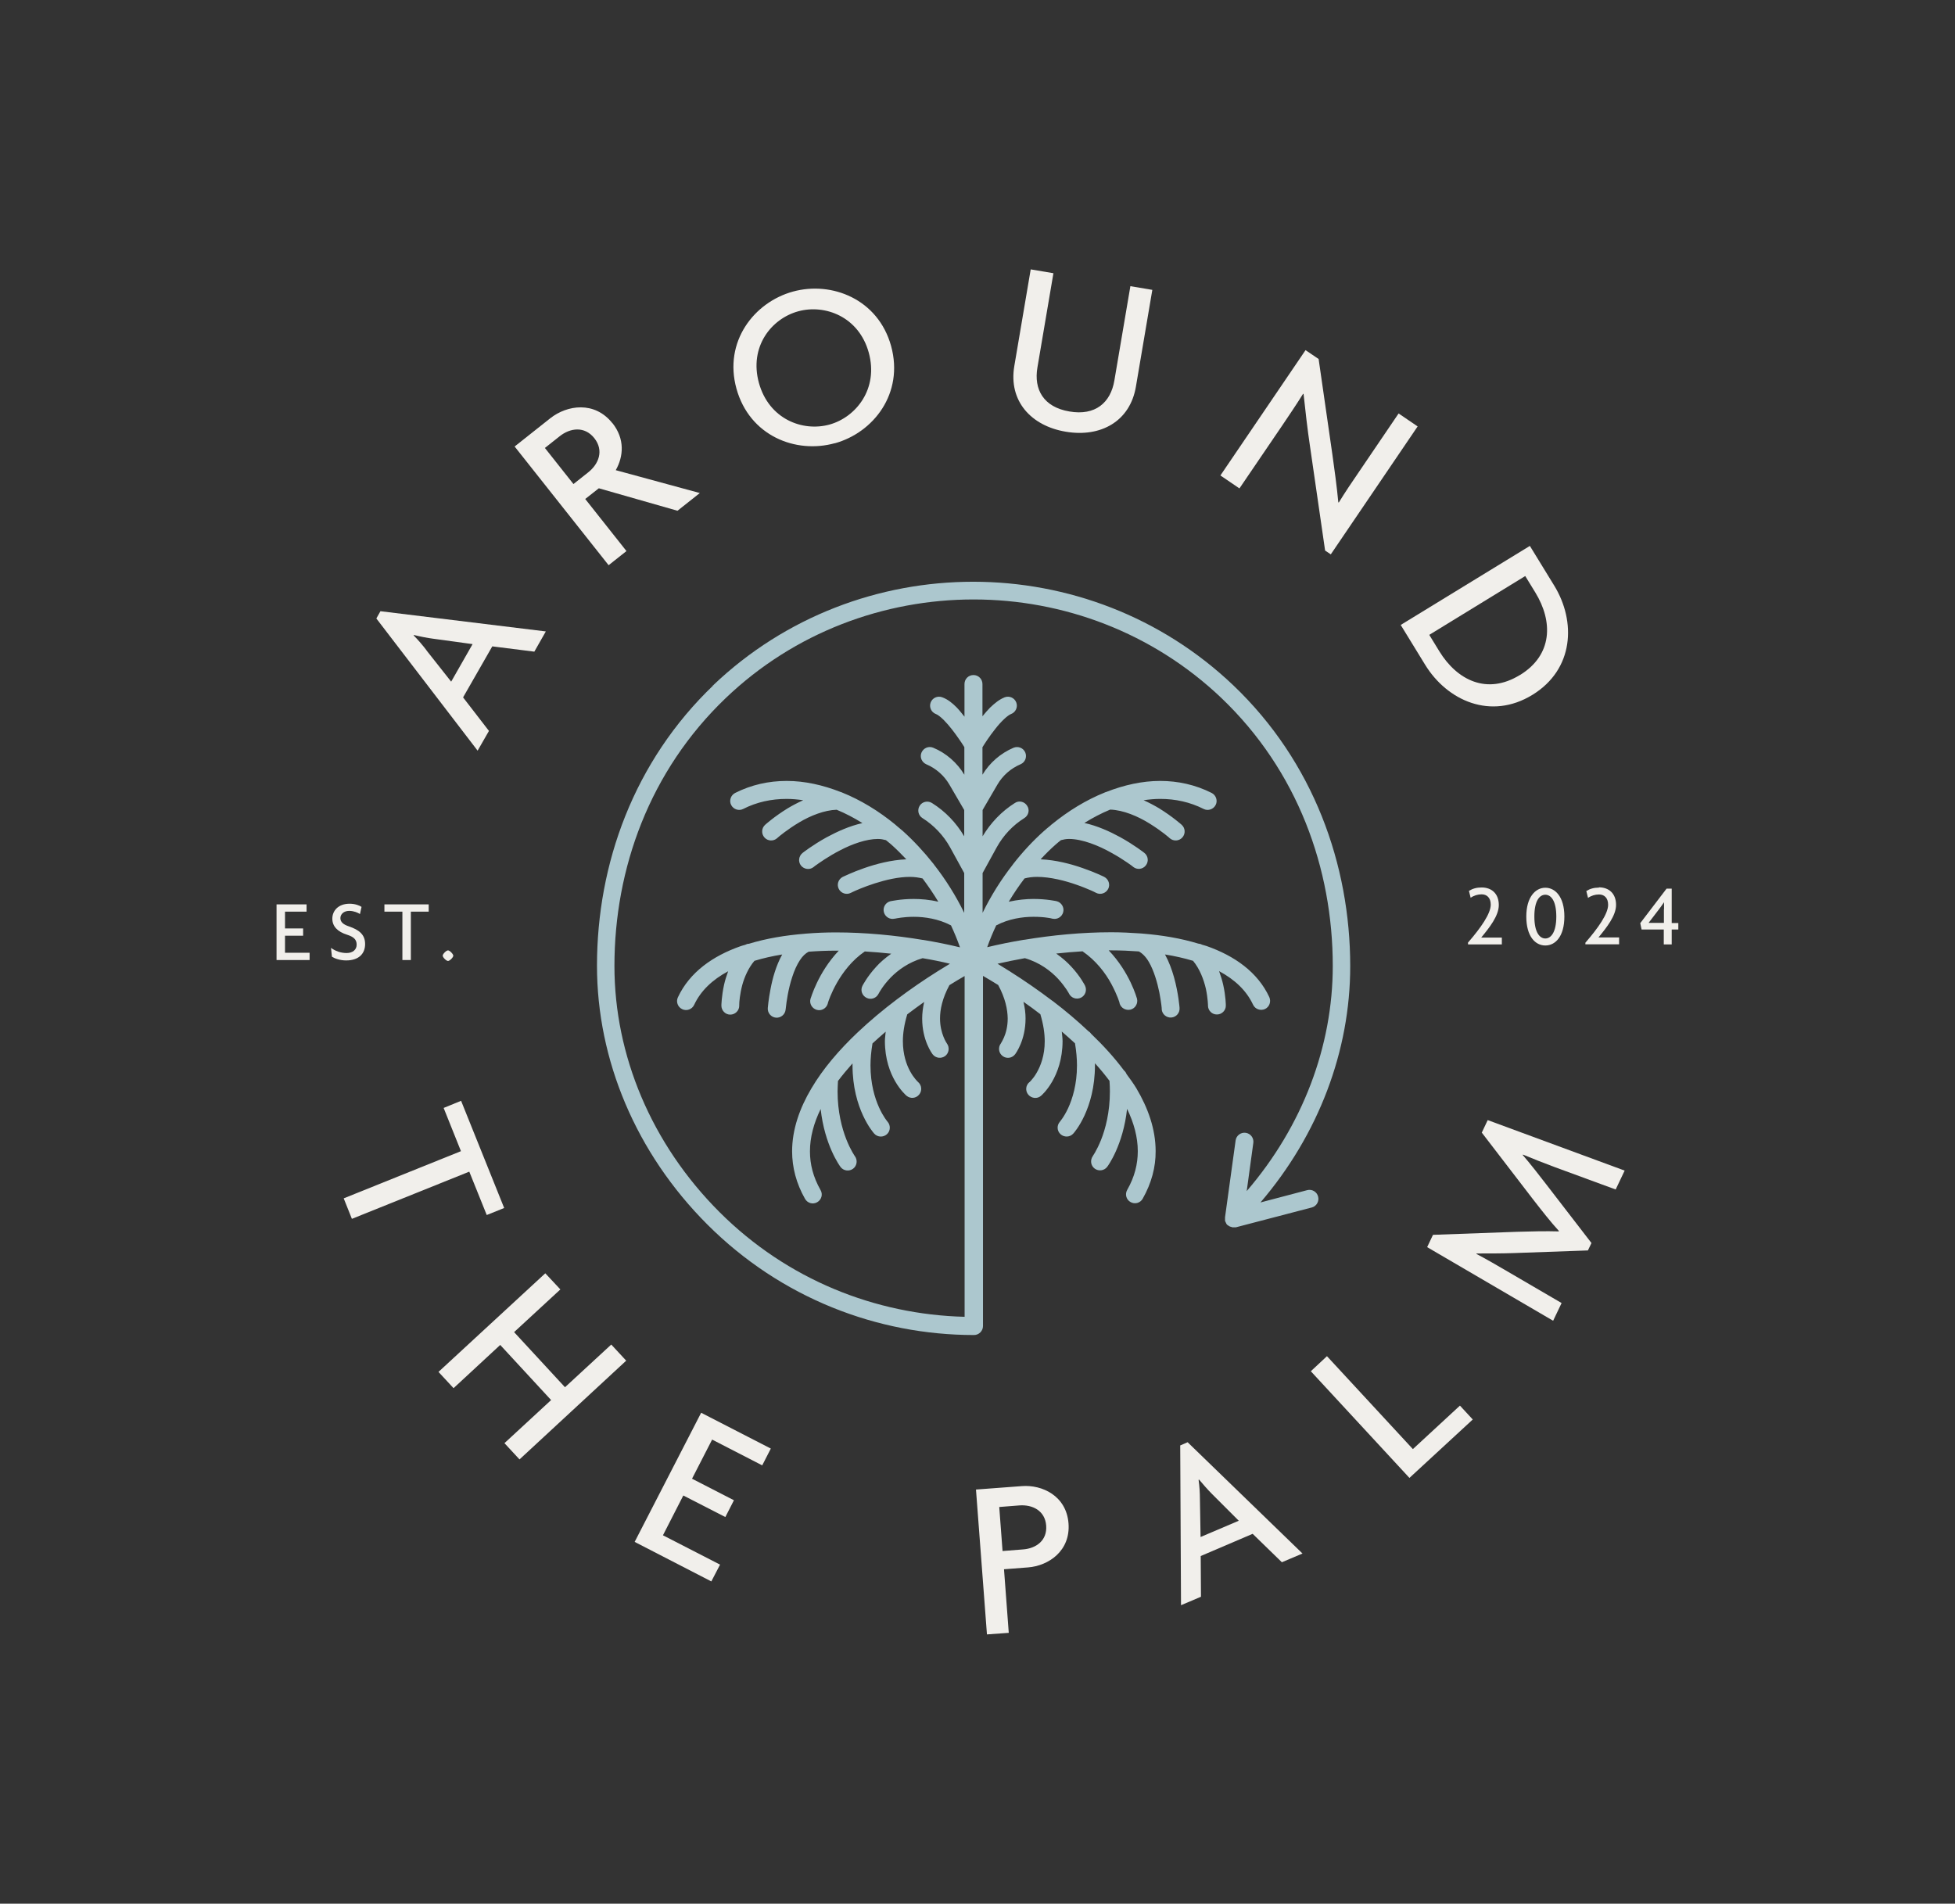 <svg viewBox="0 0 147.89 144.02" xmlns="http://www.w3.org/2000/svg" id="uuid-a1512c40-e931-4f71-80e4-61cfe275d61c"><rect x="0" y="0" width="147.89" height="144.02" fill="#333333" stroke="none"/><defs><style>.uuid-9b2e9753-0d0a-4a65-9d6e-9ecaa9969cf7{fill:#acc7ce;}.uuid-9b2e9753-0d0a-4a65-9d6e-9ecaa9969cf7,.uuid-1d77b3c2-2477-4604-9eb2-82f3fcd94030{stroke-width:0px;}.uuid-1d77b3c2-2477-4604-9eb2-82f3fcd94030{fill:#f1efeb;}</style></defs><path d="M36.99,55.3l-1.96-2.54,2.21-3.86,3.18.4.87-1.53-12.51-1.53-.31.55,7.66,10s.85-1.48.85-1.48ZM32.26,49.19c-.25-.33-.62-.77-.97-1.12l.02-.03c.49.12,1.05.23,1.45.28l2.99.41-1.62,2.84-1.87-2.37Z" class="uuid-1d77b3c2-2477-4604-9eb2-82f3fcd94030"></path><path d="M46.33,32.02c-1.35-1.7-3.43-1.38-4.7-.38l-2.7,2.14,7.11,8.98,1.35-1.07-3.12-3.94,1.03-.81,5.95,1.7,1.69-1.34-6.36-1.73c.59-1.04.7-2.36-.25-3.56h0ZM44.49,35.74l-1.11.88-2.16-2.73,1.11-.88c.8-.64,1.89-.79,2.63.14.74.94.33,1.96-.47,2.59Z" class="uuid-1d77b3c2-2477-4604-9eb2-82f3fcd94030"></path><path d="M63.14,33.54c2.94-.81,5.25-3.78,4.27-7.36-.98-3.55-4.49-4.93-7.43-4.12-2.94.81-5.25,3.79-4.27,7.34.99,3.58,4.49,4.95,7.44,4.13h0ZM60.39,23.55c2.01-.55,4.58.4,5.33,3.13.75,2.73-.96,4.88-2.97,5.44-2.04.56-4.58-.41-5.34-3.15-.75-2.73.93-4.86,2.98-5.42h0Z" class="uuid-1d77b3c2-2477-4604-9eb2-82f3fcd94030"></path><path d="M79.69,20.67l-1.72-.29-1.24,7.31c-.45,2.64,1.26,4.53,3.89,4.97,2.64.45,4.87-.78,5.31-3.42l1.24-7.31-1.66-.28-1.21,7.13c-.28,1.68-1.44,2.69-3.4,2.35-1.96-.33-2.71-1.66-2.42-3.34l1.21-7.13h0Z" class="uuid-1d77b3c2-2477-4604-9eb2-82f3fcd94030"></path><path d="M101.28,38.01h-.04c-.1-1.11-.31-2.65-.45-3.63l-1.04-7.22-.99-.67-6.44,9.48,1.44.98,3.23-4.75c.48-.71,1.03-1.52,1.58-2.4h.04c.13,1.22.3,2.73.49,3.98l1.14,7.87.43.29,6.57-9.68-1.44-.98-3.04,4.48c-.47.68-1.02,1.5-1.48,2.25h0Z" class="uuid-1d77b3c2-2477-4604-9eb2-82f3fcd94030"></path><path d="M117.57,44.3l-1.84-3-9.77,5.98,1.84,3c1.67,2.73,4.97,4.22,8.12,2.29,3.15-1.93,3.32-5.55,1.65-8.27ZM114.97,51.07c-2.48,1.52-4.74.4-6.09-1.8l-.76-1.24,7.26-4.45.76,1.24c1.35,2.2,1.32,4.73-1.16,6.25Z" class="uuid-1d77b3c2-2477-4604-9eb2-82f3fcd94030"></path><polygon points="26.62 92.21 35.5 88.64 36.82 91.92 38.14 91.39 34.88 83.28 33.56 83.82 34.87 87.09 26 90.66 26.62 92.21" class="uuid-1d77b3c2-2477-4604-9eb2-82f3fcd94030"></polygon><polygon points="39.3 110.41 47.37 102.94 46.24 101.72 42.74 104.95 38.89 100.78 42.39 97.55 41.25 96.33 33.17 103.79 34.31 105.02 37.84 101.75 41.69 105.92 38.16 109.18 39.3 110.41" class="uuid-1d77b3c2-2477-4604-9eb2-82f3fcd94030"></polygon><polygon points="57.66 110.86 58.31 109.59 53.04 106.88 48.01 116.65 53.81 119.64 54.47 118.37 50.15 116.15 51.69 113.14 54.87 114.77 55.52 113.5 52.35 111.87 53.87 108.91 57.66 110.86" class="uuid-1d77b3c2-2477-4604-9eb2-82f3fcd94030"></polygon><path d="M80.83,115.25c-.16-2.08-1.99-2.94-3.53-2.82l-3.47.26.83,10.96,1.65-.12-.36-4.81,1.82-.14c1.55-.12,3.22-1.25,3.06-3.33h0ZM75.84,117.34l-.25-3.33,1.53-.12c.98-.07,1.93.39,2.02,1.52.09,1.15-.78,1.74-1.76,1.81l-1.53.12h0Z" class="uuid-1d77b3c2-2477-4604-9eb2-82f3fcd94030"></path><path d="M89.28,109.34l.06,12.1,1.51-.64-.02-3.08,3.93-1.68,2.21,2.15,1.56-.66-8.69-8.42-.55.24ZM90.71,111.94c.31.37.67.78.95,1.06l2.05,2.05-2.89,1.23-.05-2.9c0-.4-.03-.94-.1-1.42l.03-.02Z" class="uuid-1d77b3c2-2477-4604-9eb2-82f3fcd94030"></path><polygon points="106.88 109.63 100.38 102.6 99.16 103.74 106.62 111.81 111.41 107.39 110.44 106.34 106.88 109.63" class="uuid-1d77b3c2-2477-4604-9eb2-82f3fcd94030"></polygon><path d="M112.08,85.67l3.87,5.04c.63.81,1.36,1.75,1.98,2.42l-.02.03c-.92-.03-2.2,0-3.15.03l-6.36.23-.44.93,9.53,5.57.64-1.34-4.3-2.51c-.57-.33-1.4-.82-2.15-1.21l.02-.03c.9,0,1.98,0,2.8-.03l5.62-.2.27-.56-3.43-4.45c-.48-.63-1.22-1.57-1.77-2.21l.02-.03c.74.31,1.63.66,2.33.92l4.68,1.72.68-1.43-10.36-3.82-.44.93h0Z" class="uuid-1d77b3c2-2477-4604-9eb2-82f3fcd94030"></path><polygon points="21.56 70.79 22.93 70.79 22.93 70.24 21.56 70.24 21.56 68.97 23.19 68.97 23.19 68.42 20.92 68.42 20.92 72.63 23.42 72.63 23.42 72.08 21.56 72.08 21.56 70.79" class="uuid-1d77b3c2-2477-4604-9eb2-82f3fcd94030"></polygon><path d="M26.19,72.66c.94,0,1.43-.5,1.43-1.24s-.49-1.08-1.21-1.33c-.43-.14-.66-.33-.66-.63s.26-.55.67-.55c.34,0,.66.14.81.24l.12-.54c-.15-.11-.5-.24-.9-.24-.88,0-1.31.55-1.31,1.13s.39.99,1.13,1.22c.5.16.71.37.71.75s-.3.63-.76.63-.87-.16-1.18-.39l.07.67c.22.14.62.28,1.07.28h0Z" class="uuid-1d77b3c2-2477-4604-9eb2-82f3fcd94030"></path><polygon points="31.08 72.63 31.08 68.97 32.43 68.97 32.43 68.42 29.08 68.42 29.08 68.97 30.44 68.97 30.44 72.63 31.08 72.63" class="uuid-1d77b3c2-2477-4604-9eb2-82f3fcd94030"></polygon><path d="M33.49,72.3c0,.13.27.4.4.4s.4-.27.4-.4c0-.12-.27-.4-.4-.4s-.4.27-.4.4Z" class="uuid-1d77b3c2-2477-4604-9eb2-82f3fcd94030"></path><path d="M111.06,71.45h2.55v-.52h-1.56c.61-.74,1.33-1.64,1.33-2.46,0-.87-.55-1.33-1.3-1.33-.38,0-.69.09-.96.26l.13.52c.24-.17.54-.26.83-.26.39,0,.69.25.69.78,0,.68-.74,1.74-1.72,2.87v.12h0Z" class="uuid-1d77b3c2-2477-4604-9eb2-82f3fcd94030"></path><path d="M115.46,69.34c0,1.49.67,2.19,1.44,2.19s1.44-.7,1.44-2.19-.69-2.18-1.44-2.18-1.44.71-1.44,2.18ZM117.73,69.34c0,1.2-.41,1.66-.83,1.66s-.83-.45-.83-1.66.4-1.65.83-1.65.83.46.83,1.65Z" class="uuid-1d77b3c2-2477-4604-9eb2-82f3fcd94030"></path><path d="M120.96,67.15c-.38,0-.69.09-.96.26l.13.52c.24-.17.54-.26.83-.26.39,0,.69.25.69.78,0,.68-.74,1.74-1.72,2.87v.12h2.55v-.52h-1.56c.61-.74,1.33-1.64,1.33-2.46,0-.87-.55-1.33-1.3-1.33h0Z" class="uuid-1d77b3c2-2477-4604-9eb2-82f3fcd94030"></path><path d="M126.47,67.23h-.4l-1.99,2.61.1.48h1.68v1.13h.6v-1.13h.5v-.49h-.5v-2.6h0ZM125.87,68.8v1.02h-1.16l.78-1.02c.12-.17.26-.34.38-.53h.01c0,.19,0,.36,0,.52h0Z" class="uuid-1d77b3c2-2477-4604-9eb2-82f3fcd94030"></path><path d="M54,51.81c-6.06,5.78-8.84,13.56-8.84,21.25,0,7.12,2.94,14.17,8.35,19.58,5.57,5.57,12.87,8.36,20.17,8.36.18,0,.35-.07.48-.2.13-.13.2-.3.2-.48v-26.49c.37.21.76.45,1.15.69.54,1,.71,1.85.72,2.53,0,.62-.14,1.11-.28,1.43-.07.16-.14.29-.18.36l-.05.08v.02h-.01c-.22.3-.17.72.13.95.3.23.72.17.95-.13h0c.05-.07.79-1.06.79-2.71,0-.39-.05-.81-.16-1.26.43.3.86.61,1.28.94.23.77.33,1.45.33,2.04,0,1.09-.31,1.87-.61,2.39-.15.26-.29.44-.4.56l-.12.13-.03.02h0c-.29.24-.32.67-.08.95s.67.33.95.09h0c.08-.06,1.63-1.41,1.64-4.14,0-.23-.04-.48-.06-.73.34.29.67.59,1,.89.1.6.15,1.16.15,1.67,0,1.44-.34,2.52-.67,3.24-.17.36-.33.62-.45.79l-.14.19-.03.04h0s0,0,0,0c-.25.28-.23.7.05.95.28.25.71.23.96-.05h0c.07-.07,1.64-1.84,1.64-5.17,0-.05,0-.1,0-.15.4.44.76.88,1.1,1.33.02.27.03.54.03.8,0,1.59-.34,2.84-.67,3.67-.17.42-.33.73-.45.94l-.14.23-.03.05h0c-.22.31-.16.73.14.95s.73.16.95-.14h0c.05-.06,1.2-1.63,1.5-4.38.52,1.07.81,2.15.81,3.2,0,.98-.24,1.95-.8,2.93-.19.33-.07.74.25.92.33.19.74.07.92-.25h0c.67-1.18.99-2.4.98-3.6,0-1.66-.57-3.26-1.46-4.76-.22-.36-.48-.72-.74-1.07-.04-.1-.1-.2-.19-.27-.73-.98-1.58-1.91-2.5-2.79-.05-.08-.12-.14-.2-.19-.85-.8-1.75-1.56-2.67-2.26-.02-.01-.03-.03-.06-.04-1.07-.81-2.13-1.54-3.16-2.19-.03-.03-.07-.05-.11-.07-.29-.18-.59-.37-.87-.54.66-.15,1.35-.29,2.07-.42,1.14.33,1.97.98,2.52,1.57.28.31.49.59.63.8l.15.24.03.06h0c.17.35.58.48.91.32.34-.17.47-.57.31-.91h0s-.34-.69-1.04-1.44c-.3-.33-.69-.67-1.14-.99.66-.07,1.33-.13,1.99-.17,1.02.7,1.73,1.64,2.17,2.45.23.43.4.81.5,1.07.05.14.09.24.11.31l.02.08v.02c.1.36.47.57.84.48.36-.1.57-.47.48-.83h0c-.02-.05-.54-1.98-2.14-3.65.07,0,.14,0,.22,0,.7,0,1.38.03,2.06.08.26.14.53.4.76.8.38.65.64,1.56.79,2.3.07.37.12.69.15.92l.03.27v.09c.03.37.36.65.73.62.37-.03.65-.35.62-.73h0s-.08-1.1-.42-2.32c-.16-.57-.38-1.17-.68-1.72.75.12,1.45.28,2.12.48.51.61.81,1.42.97,2.11.08.37.12.7.14.93l.02.27v.08c0,.37.31.68.68.67.37,0,.68-.31.67-.68h0s0-.69-.2-1.57c-.07-.32-.18-.67-.31-1.03,1.19.64,2.07,1.47,2.57,2.54.16.34.56.48.9.33.34-.16.48-.56.33-.9h0c-.88-1.9-2.64-3.13-4.75-3.87-.11-.04-.23-.06-.34-.1-.09-.05-.18-.07-.28-.08-1.31-.4-2.74-.64-4.24-.76-.04,0-.07-.01-.11-.01-.73-.05-1.48-.09-2.23-.09-2.22,0-4.48.22-6.59.57-.01,0-.02,0-.03,0-.97.16-1.9.35-2.77.56.2-.57.43-1.12.68-1.65.95-.5,1.99-.65,2.82-.65.43,0,.8.03,1.05.07.13.02.23.03.29.05l.07.02h.02c.36.09.73-.13.82-.5.09-.36-.14-.73-.5-.82h0s-.74-.17-1.75-.17c-.55,0-1.19.06-1.87.21.37-.62.77-1.21,1.19-1.76.29-.08.61-.12.95-.12.99,0,2.13.29,3,.6.44.15.81.31,1.07.42.13.06.23.1.3.14l.1.05c.33.17.74.03.91-.3s.03-.74-.3-.91h0s-.68-.34-1.64-.67c-.89-.31-2.02-.61-3.17-.66.37-.4.75-.78,1.14-1.12.13-.12.26-.22.4-.33.19-.05.39-.09.61-.09.99,0,2.24.5,3.21,1.05.49.27.91.54,1.2.74.15.1.26.19.34.24l.11.09c.29.23.72.18.95-.12.23-.29.18-.72-.12-.95h0s-.76-.6-1.83-1.19c-.77-.42-1.71-.85-2.7-1.07.64-.4,1.3-.74,1.95-1.01,1,.03,2.13.52,2.99,1.06.45.28.83.55,1.1.76.13.1.24.19.31.25l.08.07.02.02c.28.25.71.23.96-.05s.23-.71-.05-.96h0s-.69-.62-1.71-1.25c-.35-.21-.75-.42-1.17-.61.42-.06.84-.1,1.25-.1,1.16,0,2.26.24,3.29.76.33.17.74.03.91-.3.17-.33.03-.74-.3-.91-1.23-.62-2.55-.91-3.9-.91s-2.74.31-4.09.84c-.04.01-.08.02-.11.04-1.39.56-2.74,1.38-4,2.41-.03.02-.07.05-.09.08-.17.14-.34.27-.5.42-.83.74-1.61,1.58-2.32,2.49-.02.02-.03.04-.05.07-.86,1.1-1.63,2.32-2.27,3.63v-3.01l1.07-1.95c.5-.9,1.21-1.66,2.09-2.21.32-.2.42-.62.21-.93-.2-.32-.62-.42-.93-.21h0c-1,.63-1.83,1.5-2.44,2.52v-1.99l1.12-1.92c.4-.69,1.02-1.23,1.75-1.54.35-.15.5-.54.36-.89-.15-.35-.54-.5-.89-.36h0c-.98.42-1.8,1.13-2.35,2.04v-2.08c.16-.26.52-.82.95-1.36.22-.29.47-.56.69-.77.22-.21.43-.35.52-.38.35-.13.53-.52.4-.87-.13-.35-.52-.53-.87-.4h0c-.43.17-.77.46-1.11.78-.2.21-.4.43-.58.66v-2.44c0-.37-.3-.68-.68-.68s-.68.3-.68.68v2.47c-.19-.23-.37-.47-.58-.69-.33-.33-.67-.62-1.11-.78-.35-.13-.74.05-.87.4-.13.35.05.74.4.87h0c.1.03.36.21.61.47.39.39.81.95,1.12,1.4.16.22.29.43.38.57.02.03.03.04.04.07v2.08c-.55-.91-1.37-1.63-2.35-2.04-.35-.15-.74.02-.89.36-.15.35.02.74.36.89h0c.73.31,1.35.85,1.75,1.54l1.12,1.92v1.99c-.6-1.02-1.43-1.89-2.44-2.52-.32-.2-.74-.1-.93.21-.2.32-.1.74.21.93h0c.87.55,1.59,1.31,2.09,2.21l1.07,1.95v3.01c-.64-1.31-1.41-2.53-2.27-3.63-.02-.02-.03-.05-.05-.07-.72-.91-1.5-1.75-2.32-2.49-.16-.14-.33-.28-.5-.42-.03-.03-.06-.05-.09-.08-1.26-1.03-2.61-1.85-4-2.41-.03-.02-.07-.03-.11-.04-1.35-.53-2.73-.84-4.09-.84s-2.67.29-3.9.91c-.33.17-.47.58-.3.91.17.33.58.47.91.3,1.02-.52,2.13-.76,3.29-.76.41,0,.83.04,1.25.1-.42.19-.82.4-1.17.61-1.01.62-1.69,1.23-1.71,1.25-.28.25-.3.68-.05.96.25.28.68.3.96.05h0l.02-.02c.12-.11.78-.66,1.66-1.18.84-.5,1.89-.92,2.82-.95.66.27,1.31.61,1.95,1.01-.99.22-1.92.65-2.7,1.07-1.07.59-1.82,1.18-1.83,1.19-.29.23-.35.66-.12.95.23.29.66.35.95.12h0l.11-.09c.28-.2,1.02-.73,1.92-1.19.9-.47,1.97-.85,2.84-.85.22,0,.42.04.61.09.13.11.26.21.4.33.39.35.77.73,1.14,1.12-1.15.05-2.28.35-3.17.66-.96.33-1.62.67-1.64.67-.33.17-.47.57-.3.91.17.33.57.47.91.3h0l.1-.05c.47-.23,2.65-1.17,4.38-1.16.35,0,.66.05.95.12.42.56.82,1.15,1.19,1.76-.67-.16-1.32-.21-1.87-.21-1.01,0-1.71.17-1.75.17-.36.09-.59.45-.5.82.09.36.45.59.82.5h.02c.1-.02.66-.14,1.42-.14.83,0,1.87.15,2.82.65.25.54.48,1.09.68,1.66-.87-.21-1.81-.4-2.77-.56-.01,0-.02,0-.03,0-2.1-.35-4.37-.57-6.59-.57-.75,0-1.5.03-2.23.09-.03,0-.07,0-.11.01-1.5.12-2.93.36-4.24.76-.1,0-.19.03-.28.08-.11.03-.23.06-.34.1-2.11.74-3.86,1.97-4.75,3.87-.16.34-.01.74.33.9.34.16.74.01.9-.33h0c.5-1.07,1.38-1.9,2.57-2.54-.13.36-.24.71-.31,1.03-.19.88-.2,1.54-.2,1.57,0,.37.3.68.67.68s.68-.3.68-.67h0v-.08c0-.21.05-.81.23-1.49.17-.62.47-1.3.92-1.83.66-.2,1.36-.36,2.1-.48-.47.85-.73,1.81-.88,2.6-.16.82-.21,1.43-.21,1.45-.03.37.25.7.62.73.37.03.7-.25.73-.62h0l.02-.16c.04-.38.17-1.37.48-2.3.15-.47.35-.92.58-1.27.21-.32.43-.52.66-.64.67-.05,1.36-.08,2.06-.08.07,0,.14,0,.22,0-1.59,1.68-2.11,3.6-2.14,3.65-.1.36.12.73.48.83s.73-.12.83-.48h0v-.02c.07-.25.85-2.59,2.8-3.92.67.04,1.34.1,2,.17-.45.32-.85.66-1.14.99-.69.75-1.01,1.39-1.04,1.44-.17.34-.03.74.31.91.34.17.74.03.91-.31h0c.05-.1.35-.64.92-1.23.55-.56,1.35-1.15,2.41-1.46.72.12,1.41.26,2.07.42-.3.18-.61.37-.93.57-.01,0-.02.02-.03.02-1.97,1.24-4.14,2.82-6.04,4.62-1.37,1.3-2.59,2.71-3.48,4.22-.89,1.5-1.46,3.11-1.46,4.76,0,1.2.31,2.43.98,3.6.19.33.6.44.92.25.33-.19.44-.6.25-.92h0c-.56-.99-.8-1.95-.8-2.93,0-1.06.29-2.13.81-3.2.3,2.75,1.45,4.31,1.5,4.38.22.3.65.36.95.14.3-.22.36-.65.14-.95h0s-1.31-1.81-1.31-4.9c0-.25.02-.52.03-.79.34-.45.71-.89,1.1-1.33,0,.04,0,.09,0,.14,0,3.32,1.57,5.09,1.64,5.17.25.28.68.3.96.05.28-.25.29-.68.05-.95h0s-1.29-1.47-1.29-4.26c0-.5.05-1.06.15-1.66.33-.3.66-.6,1-.89-.02.24-.06.49-.06.71,0,2.73,1.56,4.07,1.64,4.14.29.24.71.2.95-.09.24-.29.2-.71-.08-.95h0c-.07-.07-1.15-1.06-1.15-3.1,0-.58.1-1.26.33-2.02.43-.33.86-.64,1.28-.94-.1.45-.15.87-.15,1.25,0,1.66.74,2.64.79,2.71.23.3.65.35.95.13.29-.22.35-.65.13-.95h0s-.52-.73-.52-1.89c0-.67.17-1.52.71-2.52.4-.25.78-.48,1.15-.69v25.78c-6.73-.17-13.4-2.79-18.54-7.92-5.17-5.17-7.95-11.88-7.95-18.62,0-7.37,2.66-14.76,8.42-20.27,5.21-4.98,11.98-7.46,18.75-7.46s13.53,2.49,18.75,7.46c5.76,5.5,8.42,12.89,8.42,20.27,0,6.07-2.28,12.11-6.51,17.03l.5-3.65c.05-.37-.21-.71-.58-.76-.37-.05-.71.21-.76.58l-.8,5.81h0s0,.03,0,.05c0,.05,0,.09,0,.14,0,.03,0,.05,0,.08h0s.02.03.02.04c.01.04.03.07.05.11.02.03.02.06.04.09.01.01.02.02.03.03s.01.03.02.03c.02.02.05.03.07.04.02.02.04.04.07.06.02,0,.03.01.05.02.04.02.08.03.12.04.03,0,.05.02.08.03h0s.03,0,.05,0c.05,0,.09,0,.14,0,.03,0,.05,0,.08,0h0l5.74-1.5c.36-.09.58-.47.48-.83-.09-.36-.47-.58-.83-.48l-3.53.93c4.4-5.14,6.79-11.47,6.79-17.87,0-7.69-2.78-15.47-8.84-21.25-5.48-5.22-12.58-7.84-19.68-7.84s-14.2,2.61-19.68,7.84l-.03-.02Z" class="uuid-9b2e9753-0d0a-4a65-9d6e-9ecaa9969cf7"></path></svg>